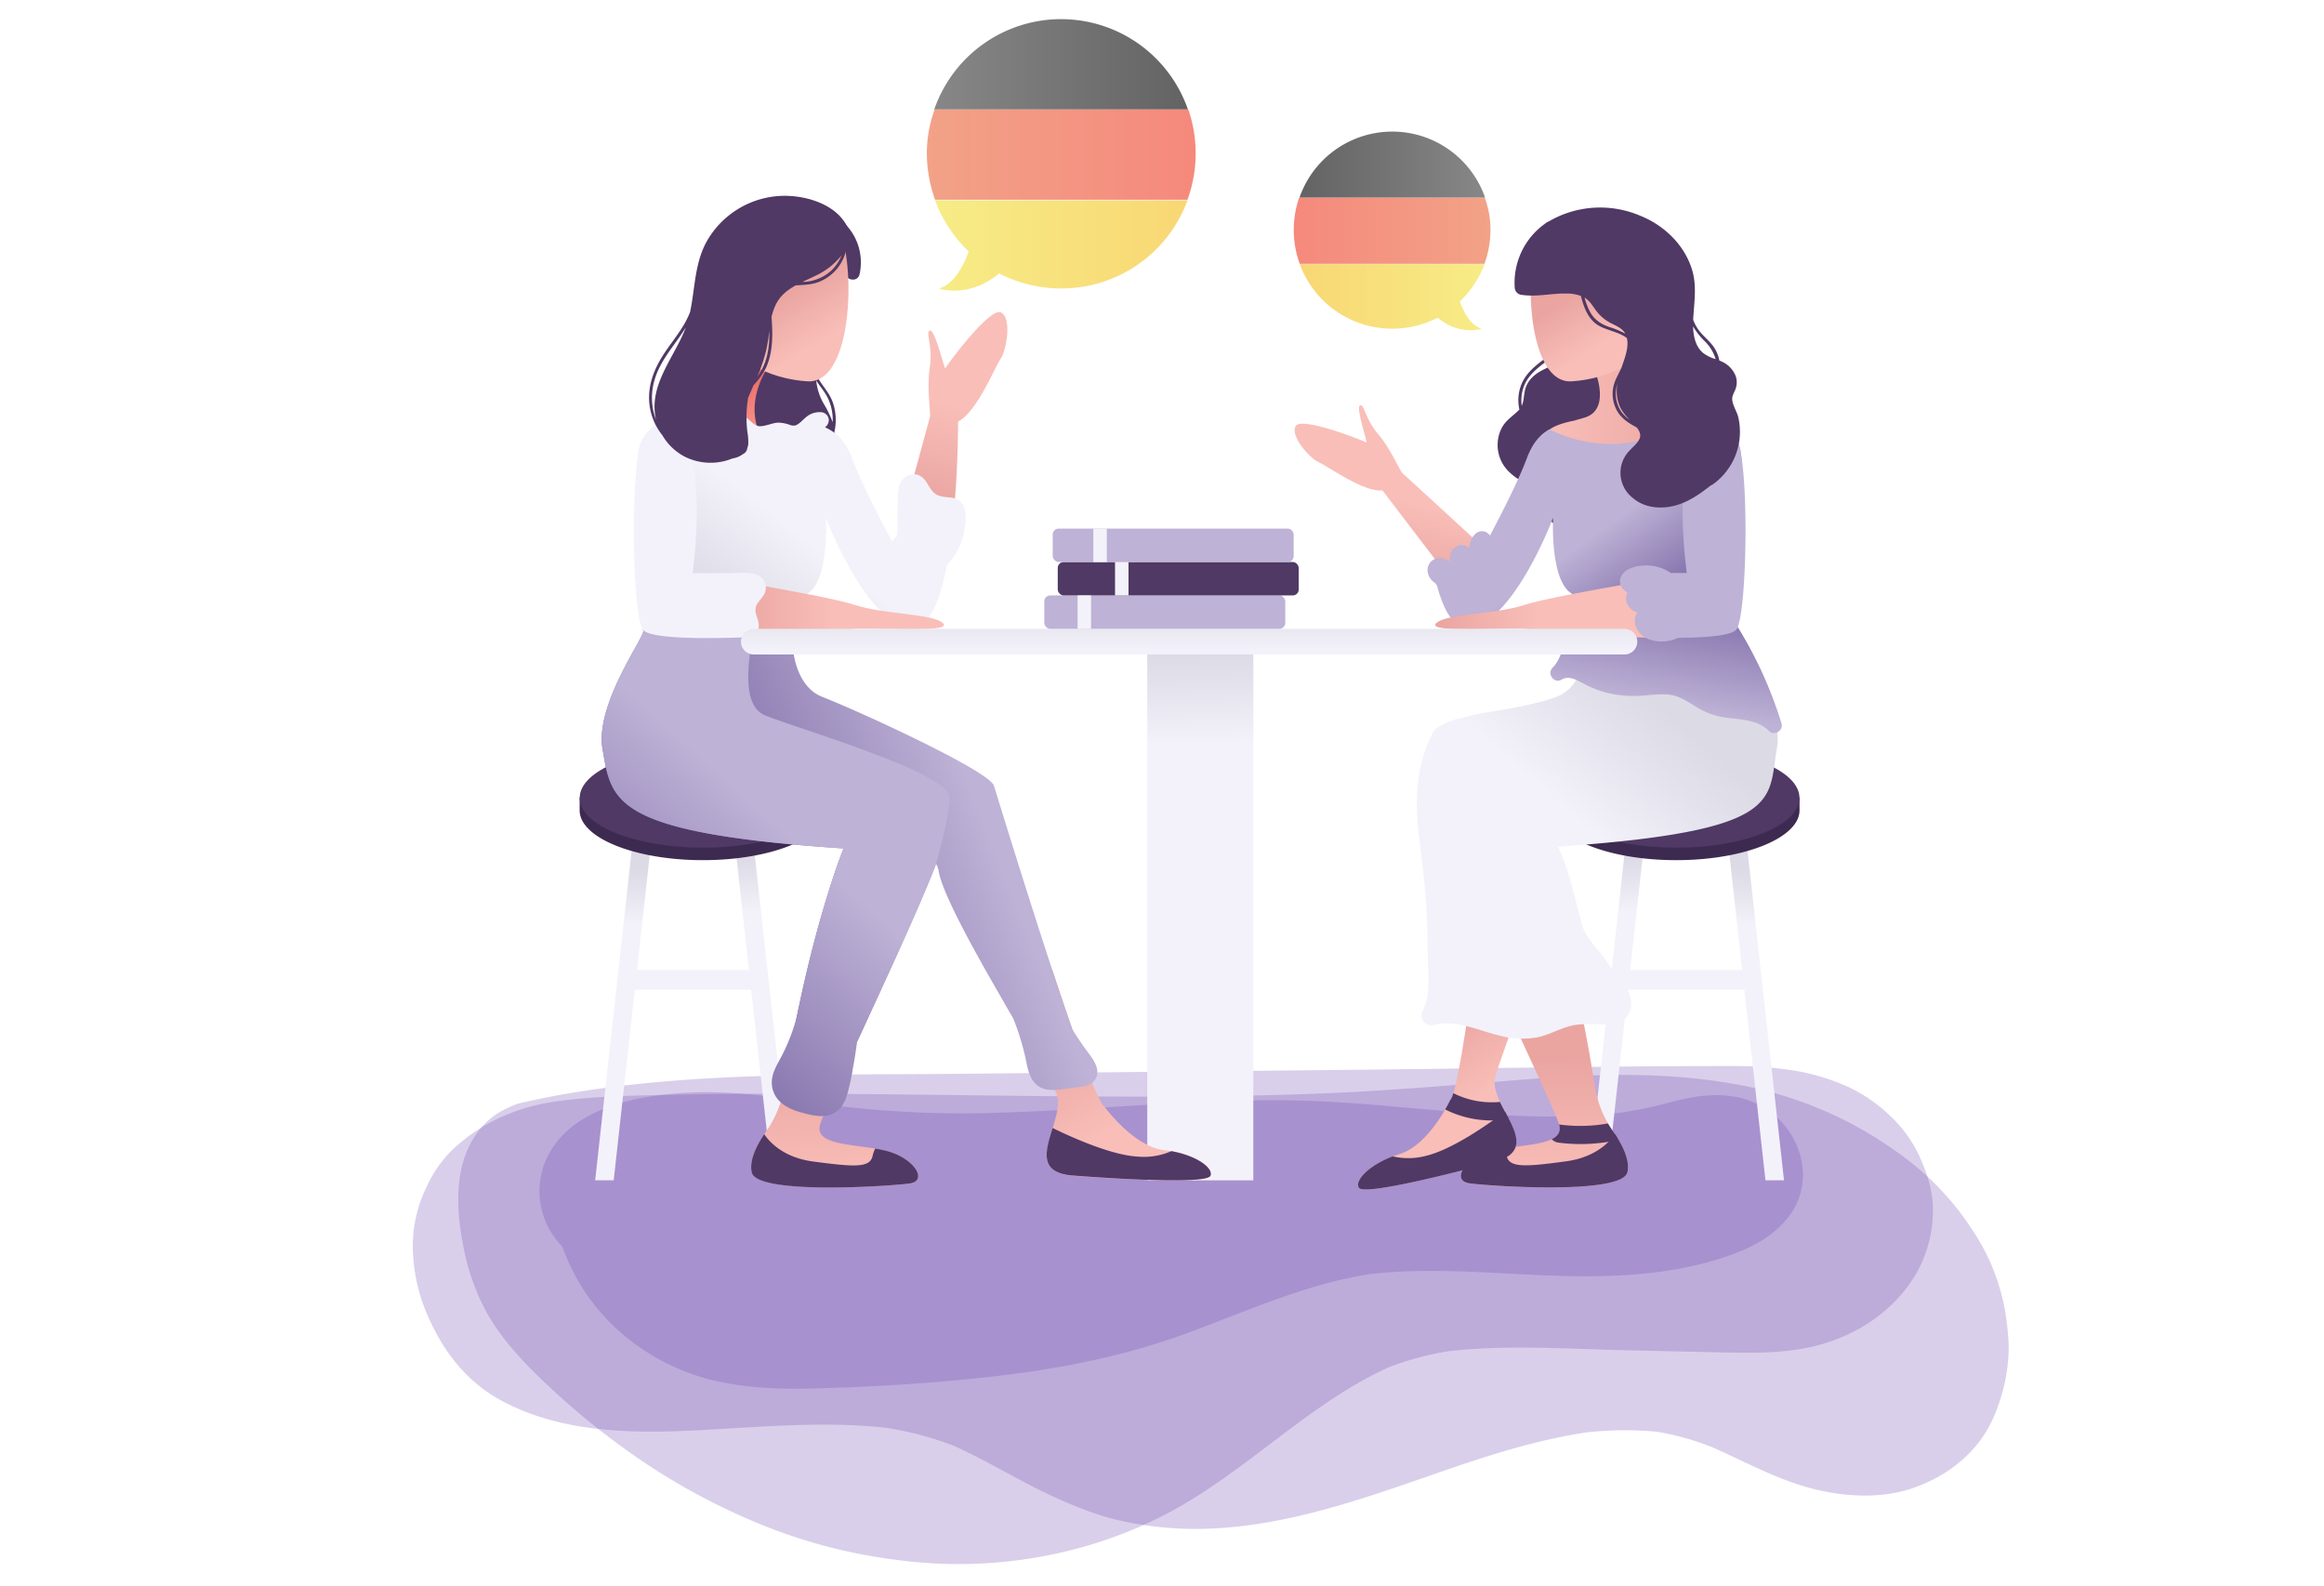 <svg id="Ebene_1" data-name="Ebene 1" xmlns="http://www.w3.org/2000/svg" xmlns:xlink="http://www.w3.org/1999/xlink" width="850" height="580" viewBox="0 0 850 580"><defs><style>.cls-1{fill:#6e46ae;opacity:0.26;isolation:isolate;}.cls-2{fill:url(#Unbenannter_Verlauf_81);}.cls-3{fill:url(#Unbenannter_Verlauf_81-2);}.cls-4{fill:#3d2a51;}.cls-5{fill:#503965;}.cls-6{fill:#f3f2fa;}.cls-7{fill:url(#Unbenannter_Verlauf_132);}.cls-8{fill:url(#Unbenannter_Verlauf_132-2);}.cls-9{fill:url(#Unbenannter_Verlauf_132-3);}.cls-10{fill:url(#Unbenannter_Verlauf_81-3);}.cls-11{fill:url(#Unbenannter_Verlauf_132-4);}.cls-12{fill:url(#Unbenannter_Verlauf_132-5);}.cls-13{fill:url(#Unbenannter_Verlauf_86);}.cls-14{fill:url(#Unbenannter_Verlauf_86-2);}.cls-15{fill:url(#Unbenannter_Verlauf_132-6);}.cls-16{fill:#beb2d6;}.cls-17{fill:url(#Unbenannter_Verlauf_81-4);}.cls-18{fill:url(#Unbenannter_Verlauf_81-5);}.cls-19{fill:url(#Unbenannter_Verlauf_81-6);}.cls-20{fill:url(#Unbenannter_Verlauf_132-7);}.cls-21{fill:url(#Unbenannter_Verlauf_132-8);}.cls-22{fill:url(#Unbenannter_Verlauf_85);}.cls-23{fill:url(#Unbenannter_Verlauf_132-9);}.cls-24{fill:url(#Unbenannter_Verlauf_86-3);}.cls-25{fill:url(#Unbenannter_Verlauf_86-4);}.cls-26{fill:url(#Unbenannter_Verlauf_132-10);}.cls-27{fill:url(#Unbenannter_Verlauf_81-7);}.cls-28{fill:url(#Unbenannter_Verlauf_132-11);}.cls-29{fill:url(#Unbenannter_Verlauf_81-8);}.cls-30{fill:url(#Unbenannter_Verlauf_39);}.cls-31{fill:url(#Unbenannter_Verlauf_42);}.cls-32{fill:url(#Unbenannter_Verlauf_41);}.cls-33{fill:url(#Unbenannter_Verlauf_39-2);}.cls-34{fill:url(#Unbenannter_Verlauf_42-2);}.cls-35{fill:url(#Unbenannter_Verlauf_41-2);}</style><linearGradient id="Unbenannter_Verlauf_81" x1="645" y1="313.25" x2="646.85" y2="333.36" gradientTransform="matrix(1, 0, 0, -1, 0, 652)" gradientUnits="userSpaceOnUse"><stop offset="0" stop-color="#f3f2fa"/><stop offset="1" stop-color="#dbdae5"/></linearGradient><linearGradient id="Unbenannter_Verlauf_81-2" x1="587.7" y1="317.79" x2="585.68" y2="337.84" xlink:href="#Unbenannter_Verlauf_81"/><linearGradient id="Unbenannter_Verlauf_132" x1="510.32" y1="469.9" x2="503.21" y2="441.83" gradientTransform="matrix(1, 0, 0, -1, 0, 652)" gradientUnits="userSpaceOnUse"><stop offset="0" stop-color="#f9beb8"/><stop offset="1" stop-color="#eaa5a1"/></linearGradient><linearGradient id="Unbenannter_Verlauf_132-2" x1="533.93" y1="246.67" x2="518" y2="271.49" xlink:href="#Unbenannter_Verlauf_132"/><linearGradient id="Unbenannter_Verlauf_132-3" x1="564.92" y1="219.52" x2="564.62" y2="264.75" xlink:href="#Unbenannter_Verlauf_132"/><linearGradient id="Unbenannter_Verlauf_81-3" x1="576.68" y1="351.95" x2="610.55" y2="390.89" xlink:href="#Unbenannter_Verlauf_81"/><linearGradient id="Unbenannter_Verlauf_132-4" x1="565.43" y1="500.79" x2="622.14" y2="500.79" xlink:href="#Unbenannter_Verlauf_132"/><linearGradient id="Unbenannter_Verlauf_132-5" x1="590.89" y1="529.02" x2="580.11" y2="546.56" xlink:href="#Unbenannter_Verlauf_132"/><linearGradient id="Unbenannter_Verlauf_86" x1="608.93" y1="393.92" x2="615.17" y2="428" gradientTransform="matrix(1, 0, 0, -1, 0, 652)" gradientUnits="userSpaceOnUse"><stop offset="0" stop-color="#beb2d6"/><stop offset="1" stop-color="#8877af"/></linearGradient><linearGradient id="Unbenannter_Verlauf_86-2" x1="584.06" y1="457.15" x2="601.9" y2="432.35" xlink:href="#Unbenannter_Verlauf_86"/><linearGradient id="Unbenannter_Verlauf_132-6" x1="562.83" y1="428.41" x2="525.46" y2="428.18" xlink:href="#Unbenannter_Verlauf_132"/><linearGradient id="Unbenannter_Verlauf_81-4" x1="437.09" y1="379.91" x2="436.07" y2="413.81" xlink:href="#Unbenannter_Verlauf_81"/><linearGradient id="Unbenannter_Verlauf_81-5" x1="230.84" y1="313.88" x2="232.72" y2="334.39" xlink:href="#Unbenannter_Verlauf_81"/><linearGradient id="Unbenannter_Verlauf_81-6" x1="275.32" y1="318.58" x2="273.25" y2="339.08" xlink:href="#Unbenannter_Verlauf_81"/><linearGradient id="Unbenannter_Verlauf_132-7" x1="305.32" y1="219.54" x2="305.03" y2="264.88" xlink:href="#Unbenannter_Verlauf_132"/><linearGradient id="Unbenannter_Verlauf_132-8" x1="404.85" y1="237.82" x2="382.65" y2="272.43" xlink:href="#Unbenannter_Verlauf_132"/><linearGradient id="Unbenannter_Verlauf_85" x1="278.15" y1="494.13" x2="278.04" y2="512.41" gradientTransform="matrix(1, 0, 0, -1, 0, 652)" gradientUnits="userSpaceOnUse"><stop offset="0" stop-color="#f9948a"/><stop offset="1" stop-color="#ea726c"/></linearGradient><linearGradient id="Unbenannter_Verlauf_132-9" x1="347.58" y1="504.07" x2="338.68" y2="468.91" xlink:href="#Unbenannter_Verlauf_132"/><linearGradient id="Unbenannter_Verlauf_86-3" x1="357.21" y1="358.12" x2="284.48" y2="328.72" xlink:href="#Unbenannter_Verlauf_86"/><linearGradient id="Unbenannter_Verlauf_86-4" x1="283.4" y1="351.27" x2="231.64" y2="293.97" xlink:href="#Unbenannter_Verlauf_86"/><linearGradient id="Unbenannter_Verlauf_132-10" x1="298.53" y1="526.13" x2="287.4" y2="544.23" xlink:href="#Unbenannter_Verlauf_132"/><linearGradient id="Unbenannter_Verlauf_81-7" x1="288.38" y1="460.25" x2="262.14" y2="426.63" xlink:href="#Unbenannter_Verlauf_81"/><linearGradient id="Unbenannter_Verlauf_132-11" x1="304.85" y1="428.86" x2="267.45" y2="428.62" xlink:href="#Unbenannter_Verlauf_132"/><linearGradient id="Unbenannter_Verlauf_81-8" x1="434.9" y1="414" x2="434.9" y2="433.67" xlink:href="#Unbenannter_Verlauf_81"/><linearGradient id="Unbenannter_Verlauf_39" x1="475.27" y1="-695.83" x2="543.2" y2="-695.83" gradientTransform="translate(0 756.05)" gradientUnits="userSpaceOnUse"><stop offset="0" stop-color="#646363"/><stop offset="1" stop-color="#878787"/></linearGradient><linearGradient id="Unbenannter_Verlauf_42" x1="473.19" y1="-386.42" x2="545.15" y2="-386.42" gradientTransform="translate(0 470.83)" gradientUnits="userSpaceOnUse"><stop offset="0" stop-color="#f5897c"/><stop offset="1" stop-color="#f2a287"/></linearGradient><linearGradient id="Unbenannter_Verlauf_41" x1="475.38" y1="-362.14" x2="542.94" y2="-362.14" gradientTransform="translate(0 470.83)" gradientUnits="userSpaceOnUse"><stop offset="0" stop-color="#f8d774"/><stop offset="1" stop-color="#f7ec86"/></linearGradient><linearGradient id="Unbenannter_Verlauf_39-2" x1="-4050.94" y1="-732.53" x2="-3958.14" y2="-732.53" gradientTransform="matrix(-1, 0, 0, 1, -3616.46, 756.05)" xlink:href="#Unbenannter_Verlauf_39"/><linearGradient id="Unbenannter_Verlauf_42-2" x1="-4053.78" y1="-414.26" x2="-3955.46" y2="-414.26" gradientTransform="matrix(-1, 0, 0, 1, -3616.46, 470.83)" xlink:href="#Unbenannter_Verlauf_42"/><linearGradient id="Unbenannter_Verlauf_41-2" x1="-4050.79" y1="-381.08" x2="-3958.46" y2="-381.08" gradientTransform="matrix(-1, 0, 0, 1, -3616.46, 470.83)" xlink:href="#Unbenannter_Verlauf_41"/></defs><title>sprache-lernen-3</title><path class="cls-1" d="M156.1,433.93A49,49,0,0,0,151,457a64.53,64.53,0,0,0,4,20.67c5.67,14.69,14.65,27.32,28.85,34.82,28,14.81,61.55,11.09,92,9.4,16.06-.89,32.21-1.51,48.22.31a118.64,118.64,0,0,1,25,6.66c12.49,5.61,24.1,13,36.57,18.66,8,3.63,16.17,6.92,24.79,8.77a127.1,127.1,0,0,0,26.79,2.88c32.61-.08,63.26-11.78,93.62-22.21,15.91-5.47,32.08-10.41,48.75-13a122.4,122.4,0,0,1,26.65-.3,98.77,98.77,0,0,1,20.08,5.65c11.28,5,22.24,11,34.11,14.45,12.37,3.6,26.93,4.73,39.29.45,12.62-4.36,23.82-13.11,29.28-25.55a65.32,65.32,0,0,0,5.41-20.67c.64-6.16-.06-12.21-1-18.31a77.09,77.09,0,0,0-11.75-29.44,102.64,102.64,0,0,0-22.12-24.63,143.9,143.9,0,0,0-60.5-28.27c-26.34-5.4-53.19-4.78-79.83-2.67-26.07,2.05-52.06,4.36-78.2,5.33-52.14,1.93-104.33.74-156.49.21-26.28-.26-52.56-.36-78.82.18-14.07.29-28.15.46-42.11,2.39-13.6,1.88-26.28,7.15-36.6,16.33A44.11,44.11,0,0,0,156.1,433.93Z"/><path class="cls-1" d="M186.18,405a27,27,0,0,0-9.24,6.38c-11.94,12.81-10.26,32.13-6.75,47.91a81.06,81.06,0,0,0,6.91,19c4.2,8.24,10.45,15.62,16.9,22.2a276.28,276.28,0,0,0,39.61,33,238.79,238.79,0,0,0,44.94,24.14,195,195,0,0,0,50,12.94c34.49,4.54,70.49-1.65,101-18.48,25.32-14,45.91-35.05,71.45-48.65q3.39-1.8,6.89-3.39a109.57,109.57,0,0,1,22.17-5.91c21.35-2.38,43.11-.82,64.52-.32l35.27.79c12.47.28,25.42.41,37.47-3.29,13.55-4.14,25.53-12.51,33-24.63a46.62,46.62,0,0,0,6.62-22.4c.39-7.9-2-15.28-5.3-22.26A47.77,47.77,0,0,0,691,407.8a56.41,56.41,0,0,0-14.81-10.19,79.3,79.3,0,0,0-22.84-6.49,141.25,141.25,0,0,0-19-1.25c-47.22,0-94.48.93-141.71,1.41l-142.24,1.44c-47.84.48-96.18-.77-143.51,7.35q-8.31,1.43-16.54,3.35A17.48,17.48,0,0,0,186.18,405Z"/><path class="cls-1" d="M205.6,455.78a85.18,85.18,0,0,0,4.11,9.4,73.78,73.78,0,0,0,18.75,23.36,79.91,79.91,0,0,0,32.32,16.26c11.66,2.74,23.78,3.34,35.72,3,22.55-.57,45.28-1.88,67.68-4.51,23.75-2.77,46.94-7.29,69.44-15.52,22.17-8.12,43.84-18.14,67.32-21.8,27.92-3.21,56,1.26,83.95.74,15.29-.28,31-2,45.55-6.86,9.81-3.29,18.6-7.49,24.71-16.18a25,25,0,0,0,4.24-15.47,29,29,0,0,0-8-18.06,31.24,31.24,0,0,0-15-8.66c-6.88-1.56-13.49-1.06-20.34.41-4.11.87-8.09,2.1-12.17,3-3.56.79-7.16,1.43-10.77,2-36.4,4.33-72.89-2.3-109.25-4.06-38.4-1.86-76.66,2.73-115,4A386.58,386.58,0,0,1,306,404.43c-17.57-2.47-35.31-5.64-53.1-4.88-20.07.86-47.77,5.87-54.5,28.22A28.68,28.68,0,0,0,205.6,455.78Z"/><polygon class="cls-2" points="638.68 306.88 631.9 306.88 645.71 431.67 652.5 431.67 638.68 306.88"/><polygon class="cls-3" points="594.76 306.88 580.95 431.67 587.73 431.67 601.54 306.88 594.76 306.88"/><path class="cls-4" d="M658.17,296.36V291.8a5,5,0,0,0-2.62-1.57c-6.23-7.05-22.89-12.09-42.48-12.09-24.9,0-45.08,8.16-45.08,18.22s20.18,18.22,45.08,18.22S658.17,306.42,658.17,296.36Z"/><ellipse class="cls-5" cx="613.06" cy="291.8" rx="45.09" ry="18.22"/><rect class="cls-6" x="591.24" y="354.74" width="49.59" height="7.25"/><path class="cls-7" d="M499.79,161.85c-.55-.46-23.38-9.53-25.81-6.13s5,11.89,8.31,13.31,16.27,11,23.36,10.34c0,0,23,30.21,33.41,43.59l8.66-18c-9-8.34-34-31.2-34.71-31.85-1.23-1.11-4-8.51-8.92-14.27s-5.11-11.29-6.7-10.56S500.34,162.3,499.79,161.85Z"/><path class="cls-8" d="M559.3,358.29l-19.47-8.58c-3.48,26.47-7.2,50.73-9.45,52.75,0,0-7.7,16.28-18.37,19.57s-16.74,9.71-15,12.39,30.09-4.22,49.44-9.4-2.17-20.68.41-31C548,389.5,553.54,374.68,559.3,358.29Z"/><path class="cls-9" d="M546.57,420.75c-10.61,2.47-16,11.09-9.13,12.07s55.8,4.3,57.77-4.1c1.09-4.61-2.18-10.63-5.34-15.11a39.07,39.07,0,0,1-6.57-16.46c-1.64-10.5-3.44-20.17-5.29-28.94l-25.57,3.43c9.11,19.71,17.08,36.75,17.87,39.83C572.27,419.11,557.16,418.28,546.57,420.75Z"/><path class="cls-10" d="M569.56,254.73c-5.42,2.13-14.19,3.92-23.06,5.39a93,93,0,0,0-12.56,2.65c-3,.39-5.83,2-8.35,3.37a1.68,1.68,0,0,0-.47.41,3.59,3.59,0,0,0-.79,1c-6.5,11.84-7,25.67-5.29,38.78,1.84,14.06,3.18,26.87,3.09,41.13,0,7.31,1.53,15.68-1.78,22.25a3.56,3.56,0,0,0,4,5.16c8.29-2.19,16.74,2.24,24.69,4a31.23,31.23,0,0,0,13.53.45c4.79-1.05,9-3.85,13.88-4.52a44.8,44.8,0,0,1,7.51-.21c2.39,0,4.89.28,7.23-.38,5.58-1.58,6.61-7.31,4.14-12a44.28,44.28,0,0,0-4.08-5.65q-2.21-2.93-4.33-5.93c-2.94-4.17-7.14-7.85-8.44-12.79-2.5-9.53-4.29-18.65-8.6-28.2,83-5.72,76.66-16.9,80-35.82,2.88-16.46-15.87-41.55-14.88-43.28a40,40,0,0,0,.82-6.57l-55.6,5C581.27,238.82,578.39,251.26,569.56,254.73Zm20.23,112.46-.1.08C589.79,366.88,589.83,367.13,589.79,367.19Z"/><path class="cls-5" d="M549.25,156.53a13.6,13.6,0,0,0,2.87,16.2c3.4,3.3,8.66,5.23,11.17,9.37,1.59,2.61,1.4,5.86,3.64,8.19s5.84,3.12,9,3.79c3.45.74,7,1,10.36-.36a16.29,16.29,0,0,0,6.92-6.16,48,48,0,0,0,7.2-19c1-6.07,1.64-13.49-3.53-17.94-2-1.71-5.41-3-6.45-5.6-.64-1.59-.41-3.47-.34-5.14a22.26,22.26,0,0,0-.26-5.28,10.43,10.43,0,0,0-6.35-7.42c-3.7-1.58-7.77-1.16-11.6-.25A2.51,2.51,0,0,0,570,130.2a.8.8,0,0,1,0,.15c-.47,2.81-3.58,3.83-5.82,5-2.87,1.5-5.24,3.51-6.24,6.67-.67,2.15-.5,4.44-1.36,6.39a14.46,14.46,0,0,1,.67-6.78c1.48-4.21,4.88-6.92,8.36-9.48.56-.41,0-1.38-.57-1-3.69,2.74-7.31,5.63-8.86,10.14a15.58,15.58,0,0,0-.47,8.48l-.35.37C553.15,152.28,550.66,153.79,549.25,156.53Z"/><path class="cls-11" d="M579.67,152.69c-1.43.44-2.8.83-4.11,1.19-4.19.82-7.42,2.05-8.89,3.29-4.29,3.56,4,18.54,4,18.54s13.69.27,18.18-.65,7.26-1.2,13.83-3.79,10-1.85,13.42-4.63,4.72-3,5.55-5.92,1.38-5.27-3.8-7.39a32.48,32.48,0,0,0-11.28-2.39,16.51,16.51,0,0,0-1.74,0l3.8-3.39c-1.93-.38-3.5-.68-4.49-1-5.67-1.73-3.62-19.9-3.62-19.9l-10.93,2.87-6.24,6.13S589.29,149.72,579.67,152.69Z"/><path class="cls-5" d="M546.48,425c12.32-3.29,8.07-10.8,4-18.45-6,4.51-19.11,13.71-28.59,16.08a25.29,25.29,0,0,1-12.52.28c-9,3.45-14,9-12.34,11.5C498.81,437.09,527.13,430.2,546.48,425Z"/><path class="cls-5" d="M595.21,428.73c1-4.23-1.64-9.63-4.54-14-2,3-7.17,8.55-17.92,10-14.79,2-20.72,2.46-21.71-2a14.5,14.5,0,0,0-1-2.73c-1.2.2-2.38.41-3.51.68-10.61,2.47-16,11.09-9.13,12.08S593.24,437.12,595.21,428.73Z"/><path class="cls-12" d="M574.78,139.47c13.38-.82,30.46-7.78,34.45-24.51,1.41-5.92.08-11.91-2.24-17.19-5.77-13.14-20.14-20.55-34.08-16.93-6,1.56-11.08,5-12.17,12C557.88,111.58,561.41,140.28,574.78,139.47Z"/><path class="cls-13" d="M571.18,248.54c2.73-1.67,5.89.37,8.34,1.64a36.6,36.6,0,0,0,9.76,3.54,41.88,41.88,0,0,0,10.42.75c3.59-.18,7.24-.82,10.83-.41,3.29.39,6,2.06,8.77,3.79a30.1,30.1,0,0,0,9.14,4.1c6.06,1.39,13.81.5,18.5,5.34,1.9,2,5.45-.05,4.64-2.7a151.28,151.28,0,0,0-17-36.85,2.51,2.51,0,0,0-2.55-2.47H632c-13.88.41-27.78-1.88-41.65-.51-5.94.58-12.32,1.35-16,6.59-2.78,3.91-3,9.35-6.46,12.82C565.64,246.39,568.44,250.22,571.18,248.54Z"/><path class="cls-14" d="M522.13,208.4a5.55,5.55,0,0,0,2.87,4.85,2.78,2.78,0,0,0,.54.82c2.38,8.78,5.75,15,10.44,15.31,16.53,1,32.07-40,32.07-40s-1.23,22.69,6.67,27.63c2.87,1.78,4.77,6.5,5.4,12,20.4,2.29,46.53,1.48,54.91,1.14,1.08-4.85,3.74-50.27,1.61-65-1.13-7.8-8.09-12.06-15.39-14.6-24,19-47,10.27-54.61,6.47-3.33,1.92-6.08,4.93-8.21,10.6-3.25,8.68-10.08,21.85-13.49,28.27a3.46,3.46,0,0,0-5.28-.69,7.29,7.29,0,0,0-2.28,5.21,4,4,0,0,0-3.29-1c-2.87.45-4.22,3.43-3.69,6.09a9.48,9.48,0,0,0-2-1.11A4.49,4.49,0,0,0,522.13,208.4Z"/><path class="cls-15" d="M558.7,230.14c1.81.56,24.36,2.59,44.53,3.09l-7.57-19.75c-14.53,2.53-32.19,5.81-38.18,7.78-10.81,3.54-29.26,3.13-32.36,6.84S555.49,229.16,558.7,230.14Z"/><path class="cls-16" d="M602.07,206.78c-2.93,0-7.12.78-8.82,3.46s-.3,5.17,1.93,6.45a5.21,5.21,0,0,0-.32,3.28,5.53,5.53,0,0,0,4,4,5.7,5.7,0,0,0-.82,4.08c1.23,6.81,10.48,7.88,15.6,5.23,11.09-.08,19.87-.89,21.46-3.08,3.76-5.18,4.64-54,1-67.31a11.65,11.65,0,0,0-1.86-3.83A27.59,27.59,0,0,0,622,150.89s-10.39,17.24-5.06,58.67h-5.83A15.7,15.7,0,0,0,602.07,206.78Z"/><path class="cls-5" d="M619,99.11c-2.67-9.38-10.26-16.71-19.19-20.25A37.27,37.27,0,0,0,566.43,81a3,3,0,0,0-.69.34l-.17.12,0,0a2.58,2.58,0,0,0-.57.41A26.53,26.53,0,0,0,554,105.08a2.84,2.84,0,0,0,2.05,2.68c5.78,1,11.31-.55,17.07-.41a14.7,14.7,0,0,1,5.09.88c1,3.89,2.41,8,5.81,10.4,2.88,2.05,8,2.67,11,5,.82,3.29-.74,7.27-1.74,10.19l-.21.62c-1,2.23-2.36,4.35-2.93,6.76a12.73,12.73,0,0,0,.62,7.64c1.56,3.87,4.63,5.75,7.91,7.51.91,1.17,1.56,2.52,1.06,3.92-.61,1.74-2.41,3.06-3.59,4.39a11.61,11.61,0,0,0,1.16,17.53c4.18,3.57,10.1,4.08,15.26,2.74,4.93-1.29,9.15-4.25,13.14-7.39a2.88,2.88,0,0,0,.76-.39,23.64,23.64,0,0,0,9.28-24.71c-.55-2.22-2.63-5.05-2.1-7.36.26-1.12.95-2.11,1.27-3.22a7.15,7.15,0,0,0,0-4.1,9.64,9.64,0,0,0-4.92-5.41c-.38-.19-.76-.35-1.15-.51a12.59,12.59,0,0,0-2.08-5c-1.41-2-3.32-3.51-4.87-5.37A15.08,15.08,0,0,1,619.3,117a3.85,3.85,0,0,1,0-.48C619.63,110.62,620.62,104.86,619,99.11Zm-30.13,20.57c-3-1-5.45-2.47-7.1-5.24a23,23,0,0,1-2.21-5.59c1.86,1.12,2.88,2.94,4.13,4.65a15.79,15.79,0,0,0,5.21,4.54c1.9,1,4.22,1.84,5.42,3.76l.12.21a31.93,31.93,0,0,0-5.57-2.33Zm2.82,28.37a11.65,11.65,0,0,1-.12-7.6,14.1,14.1,0,0,0,1.15,8.81,17.46,17.46,0,0,0,3.34,4.25,11.15,11.15,0,0,1-4.37-5.46Zm31.81-23.28a15.66,15.66,0,0,1,4,6.57,14,14,0,0,1-4.7-2.34c-2.7-2.36-3.46-6.09-3.56-9.63A25.32,25.32,0,0,0,623.48,124.77Z"/><path class="cls-5" d="M567.56,416.63a4,4,0,0,0,2.59,1.27,62.93,62.93,0,0,0,19.75-.6,2.74,2.74,0,0,0,1.68-1.09c-.55-.9-1.13-1.77-1.71-2.59s-1.22-1.8-1.76-2.74a57.65,57.65,0,0,1-17.88.37,1,1,0,0,1,.06.21C570.93,413.94,569.78,415.53,567.56,416.63Z"/><path class="cls-5" d="M550.28,409.47a4.91,4.91,0,0,0,1.45-.41c-1-2-2.17-4.05-3.12-6.06a31.35,31.35,0,0,1-17.08-3.21,6.78,6.78,0,0,1-1.2,2.69s-.62,1.31-1.76,3.28A37.73,37.73,0,0,0,550.28,409.47Z"/><rect class="cls-17" x="419.61" y="239.36" width="38.79" height="192.32"/><polygon class="cls-18" points="224.46 431.67 238.28 306.88 231.49 306.88 217.68 431.67 224.46 431.67"/><polygon class="cls-19" points="275.41 306.88 268.63 306.88 282.45 431.67 289.23 431.67 275.41 306.88"/><path class="cls-4" d="M212,291.8v4.56c0,10.06,20.19,18.22,45.1,18.22s45.08-8.16,45.08-18.22S282,278.14,257.12,278.14c-19.59,0-36.25,5-42.48,12.09A5,5,0,0,0,212,291.8Z"/><ellipse class="cls-5" cx="257.12" cy="291.8" rx="45.09" ry="18.22"/><rect class="cls-6" x="229.34" y="354.74" width="49.59" height="7.25"/><path class="cls-20" d="M317.75,371.65l-25.57-3.43c-1.85,8.77-3.65,18.44-5.29,28.95a38.9,38.9,0,0,1-6.57,16.45c-3.16,4.48-6.43,10.5-5.34,15.11,2,8.39,50.86,5.06,57.77,4.11s1.48-9.61-9.13-12.08-25.7-1.64-23.72-9.28C300.67,408.4,308.64,391.37,317.75,371.65Z"/><path class="cls-21" d="M392.39,430c20,1.47,49.09,3,50.33,0s-5.92-8.15-17-9.38S404,404.8,404,404.8c-2.57-1.56-10.76-24.7-19.11-50.05l-17.53,12.06c8.72,15,16.92,28.56,18.89,32.82C390.66,409.24,372.41,428.48,392.39,430Z"/><path class="cls-22" d="M266.08,146.51c-1,.3-2.55.6-4.48,1L277.85,162l16.77-8.16c-1.32-.37-2.69-.74-4.11-1.18-9.62-3-3.63-17.06-3.63-17.06l-6.24-6.13-10.92-2.87S271.76,144.79,266.08,146.51Z"/><path class="cls-23" d="M332.19,181.69l16.42,8.57c1.88-18.29,1.82-36.1,1.82-36.1,6.91-3.45,13.32-19.74,15.54-22.94s4.2-15.3,0-17-20,19.73-20.23,20.47-3.69-14.06-5.58-13.81,1.14,5.42-.09,13.55.49,16.53,0,18.25C339.81,153.66,335.68,168.82,332.19,181.69Z"/><path class="cls-24" d="M234.43,224.05a38.43,38.43,0,0,0,.82,6.57c1,1.73-17.75,26.82-14.88,43.28,3.32,19.08,3,30.73,88.14,36.4,0,0-13.09,32.09-21.62,86.85-.06.41-.13.83-.21,1.21a131.76,131.76,0,0,0,15.68,6.9c7.7-17.66,30.88-65.79,40-89.33a7.81,7.81,0,0,1,.93,2.52c1.36,8.91,15.47,33.71,27.24,53.83.3.76.6,1.52.88,2.3A96.37,96.37,0,0,1,374.86,386c.78,3.32,1.12,7,3.33,9.74,2.68,3.35,6.64,3.09,10.49,2.6q3.17-.39,6.35-.82c2.05-.27,4.05-.7,5.34-2.46,2.51-3.51-.29-7.29-2.41-10.14s-3.94-5.54-5.74-8.43c-11.71-33.56-27.51-85.43-28.69-89.13-1.73-5.43-49.09-27.14-62.91-32.56-8.83-3.47-11.72-15.91-10.58-25.73Z"/><path class="cls-25" d="M234.43,224.05a38.43,38.43,0,0,0,.82,6.57c1,1.73-17.75,26.82-14.88,43.28,3.32,19.08,3,30.73,88.14,36.4,0,0-9.08,22.25-17,61.31a73.33,73.33,0,0,1-5.13,13.67c-1.49,3-3.53,5.89-4,9.27a9.62,9.62,0,0,0,3.28,8.69c2.47,2.19,5.69,3.19,8.84,4,2.87.75,6.06,1.4,9,.5,3.18-1,5.07-3.59,6.1-6.62a77,77,0,0,0,2.38-10.63c.58-3.12,1.08-6.25,1.48-9.39,9.72-21,22.18-47.85,28.57-64.08,0,0,4.93-16.23,5.32-25.24S293.71,267.12,280,261.7c-11.09-4.4-4.26-27.95-4.05-36.14Z"/><path class="cls-5" d="M298.48,132.72a6.57,6.57,0,0,0-5.22-6.64c-4-.85-7.5,1.53-9.85,4.52-4.74,6-8.14,13.81-7.29,21.58.79,7.22,5,13.72,12.07,16.08,6.34,2.12,15.48-.37,16.83-7.82a11.14,11.14,0,0,0,.18-2.58,19.7,19.7,0,0,0-.54-10.52c-1.32-3.93-4.51-6.83-6.24-10.5a20,20,0,0,1,.2-2.31A3.59,3.59,0,0,0,298.48,132.72ZM303,146.08a18.14,18.14,0,0,1,1.54,8.32,37.93,37.93,0,0,0-3.31-6.82,21.6,21.6,0,0,1-2.71-8.41c1.5,2.3,3.37,4.38,4.5,6.91Z"/><path class="cls-5" d="M314.39,100.27a20,20,0,0,0-5.71-18.78c-2.61-2.45-6.54,1.47-3.93,3.92A14.23,14.23,0,0,1,309,98.79C308.27,102.28,313.62,103.76,314.39,100.27Z"/><path class="cls-26" d="M295.39,139.47c13.38.82,16.91-27.89,14-46.61-1.1-7-6.2-10.46-12.18-12-13.92-3.63-28.3,3.78-34.08,16.93C260.85,103,259.52,109,260.93,115,264.94,131.69,282,138.67,295.39,139.47Z"/><path class="cls-27" d="M233.52,165.26c-2.14,14.73.53,60.15,1.61,65,8.37.34,34.49,1.15,54.9-1.14.64-5.55,2.55-10.26,5.41-12.05,7.89-4.93,6.66-27.63,6.66-27.63s15.54,40.95,32.07,40c6-.35,9.77-10.32,12.16-22.88,3.85-3.58,6.08-9.35,6.65-14.22.35-3,.56-6.93-1.93-9.07s-6.16-.77-8.84-2.58c-2.46-1.64-2.94-5-5.54-6.57-2.77-1.64-6.06-.12-7.4,2.58a12.45,12.45,0,0,0-.91,5.47c-.05,2.24-.08,4.47-.12,6.71,0,1.6.29,5.07-.41,7.53a2.41,2.41,0,0,0-1.43,1.82c-2.71-5-11-20.63-14.67-30.46-2.48-6.63-5.82-9.62-10-11.5a3.21,3.21,0,0,0,1.4-2.53,3,3,0,0,0-3-3,7.55,7.55,0,0,0-5.15,1.69c-1.23.94-2.57,2.68-4.11,3.17a3.8,3.8,0,0,1-2.24-.31,14.07,14.07,0,0,0-3.75-.72c-2.41,0-4.65,1.34-7,1.31-1.93,0-3.41-2.26-5-3.14a9.68,9.68,0,0,0-3.4-1.05,10.71,10.71,0,0,1-3.14-.53c-1.58-.77-2.38-3.11-3.43-4.44a7.79,7.79,0,0,0-6.24-3.31c-3.13.05-3.69,4.07-1.64,5.46C246,151.05,235,155.26,233.52,165.26Z"/><path class="cls-28" d="M345.06,228.1c-3.09-3.7-21.55-3.29-32.35-6.84-6-2-23.67-5.25-38.19-7.78L267,233.23c20.17-.5,42.72-2.53,44.53-3.09C314.68,229.16,348.16,231.8,345.06,228.1Z"/><path class="cls-6" d="M248.23,150.9A27.69,27.69,0,0,0,236,159.11a11.27,11.27,0,0,0-1.86,3.83c-3.65,13.29-2.76,62.13,1,67.34,2.28,3.14,19.47,3.45,37,2.81a2.6,2.6,0,0,0,3,.14,5.44,5.44,0,0,0,2.31-5.34c-.27-1.94-1.46-3.6-1.05-5.62.37-1.86,1.88-2.92,2.82-4.47a5.19,5.19,0,0,0,0-5.75c-2.38-3.47-8.26-2.43-11.83-2.44l-14.05,0C258.62,168.13,248.23,150.9,248.23,150.9Z"/><path class="cls-5" d="M310.54,84.46c-3.6-10-16.87-13.61-26.49-12.71a32.86,32.86,0,0,0-25.33,16.13c-4.69,8.08-4.46,17.4-6.32,26.23-1.81,4.77-5.05,8.84-8,13-3.32,4.67-6.07,9.61-6.82,15.37a22,22,0,0,0,4.68,16.7,20.32,20.32,0,0,0,8.29,7.89,21.15,21.15,0,0,0,17.34.6,8.14,8.14,0,0,0,3.8-1.57,2.74,2.74,0,0,0,1.64-2.27,5.48,5.48,0,0,0,.35-1.49,20.62,20.62,0,0,0-.33-4.36,44.3,44.3,0,0,1,.27-12.49h0c.65-1.55,1.32-3.09,2-4.63a27,27,0,0,0,4.57-6.41c2.62-5.82,2.46-12.28,2-18.52a20.37,20.37,0,0,1,1.69-4.79c1.58-3.11,4.21-5.13,7.14-6.77,2.75-.19,5.53-.2,8.17-1.15a16.33,16.33,0,0,0,10.47-12.76.57.57,0,0,0-.07-.38,14.19,14.19,0,0,0,1-4A2.46,2.46,0,0,0,310.54,84.46Zm-60.31,36.81c-4.38,10.4-13.17,20.24-10.26,32.3a22.48,22.48,0,0,1-.56-14.6c2.06-7.32,7.54-12.84,11.39-19.19C250.63,120.28,250.44,120.78,250.23,121.27Zm27.86,14.81c-.35.56-.72,1.09-1.11,1.64a61.17,61.17,0,0,0,3.28-9.67,70.92,70.92,0,0,0,1.13-7.12c.08,5.26-.5,10.57-3.3,15.15ZM304,99a16.09,16.09,0,0,1-10.21,4.11l-.31,0c1.58-.76,3.18-1.48,4.72-2.24a26.1,26.1,0,0,0,9.57-7.46A15,15,0,0,1,304,99Z"/><path class="cls-5" d="M332.73,432.82c6.91-1,1.48-9.6-9.13-12.07-1.12-.26-2.3-.49-3.51-.69a14.11,14.11,0,0,0-.95,2.74c-1,4.44-6.91,3.95-21.71,2-10.76-1.44-15.91-7-17.92-10-2.88,4.31-5.54,9.71-4.55,14C276.94,437.12,325.83,433.79,332.73,432.82Z"/><path class="cls-5" d="M442.72,430c1.13-2.71-4.77-7.28-14.28-9A25.22,25.22,0,0,1,416.09,423c-9.76-.55-24.33-7.15-31.09-10.46-2.55,8.28-5.34,16.42,7.39,17.38C412.37,431.44,441.48,432.93,442.72,430Z"/><path class="cls-29" d="M594,239.36a4.69,4.69,0,1,0,.28-9.38H275.84a4.69,4.69,0,0,0-.27,9.38H594Z"/><path class="cls-30" d="M543.2,72.31H475.27a35.93,35.93,0,0,1,67.91,0Z"/><path class="cls-31" d="M545.14,84.12a36.53,36.53,0,0,1-2.2,12.38H475.38a36.22,36.22,0,0,1-.23-24.18h67.91A33.73,33.73,0,0,1,545.14,84.12Z"/><path class="cls-32" d="M533.92,110.26c1.39,3.81,3.94,8.79,8,9.95,0,0-7.87,2.77-16.09-4a36.55,36.55,0,0,1-16.66,4,36,36,0,0,1-33.78-23.6h67.56A36.1,36.1,0,0,1,533.92,110.26Z"/><path class="cls-33" d="M388,7a49.12,49.12,0,0,1,46.49,33.05h-92.8A49.11,49.11,0,0,1,388,7Z"/><path class="cls-34" d="M341.84,40.05h92.8a49.49,49.49,0,0,1-.32,33H342a50.1,50.1,0,0,1-3-16.92A46.17,46.17,0,0,1,341.84,40.05Z"/><path class="cls-35" d="M342,73.25h92.33a49.11,49.11,0,0,1-46.17,32.25A49.78,49.78,0,0,1,365.41,100c-11.23,9.33-22,5.54-22,5.54,5.52-1.58,9-8.38,10.89-13.58A49.49,49.49,0,0,1,342,73.25Z"/><rect class="cls-16" x="381.95" y="217.76" width="88.13" height="12.22" rx="2.16"/><rect class="cls-5" x="386.87" y="205.54" width="88.13" height="12.22" rx="2.16"/><rect class="cls-16" x="385.03" y="193.32" width="88.13" height="12.22" rx="2.16"/><rect class="cls-6" x="394.13" y="217.76" width="4.93" height="12.22"/><rect class="cls-6" x="407.82" y="205.54" width="4.93" height="12.22"/><rect class="cls-6" x="399.88" y="193.32" width="4.93" height="12.22"/></svg>